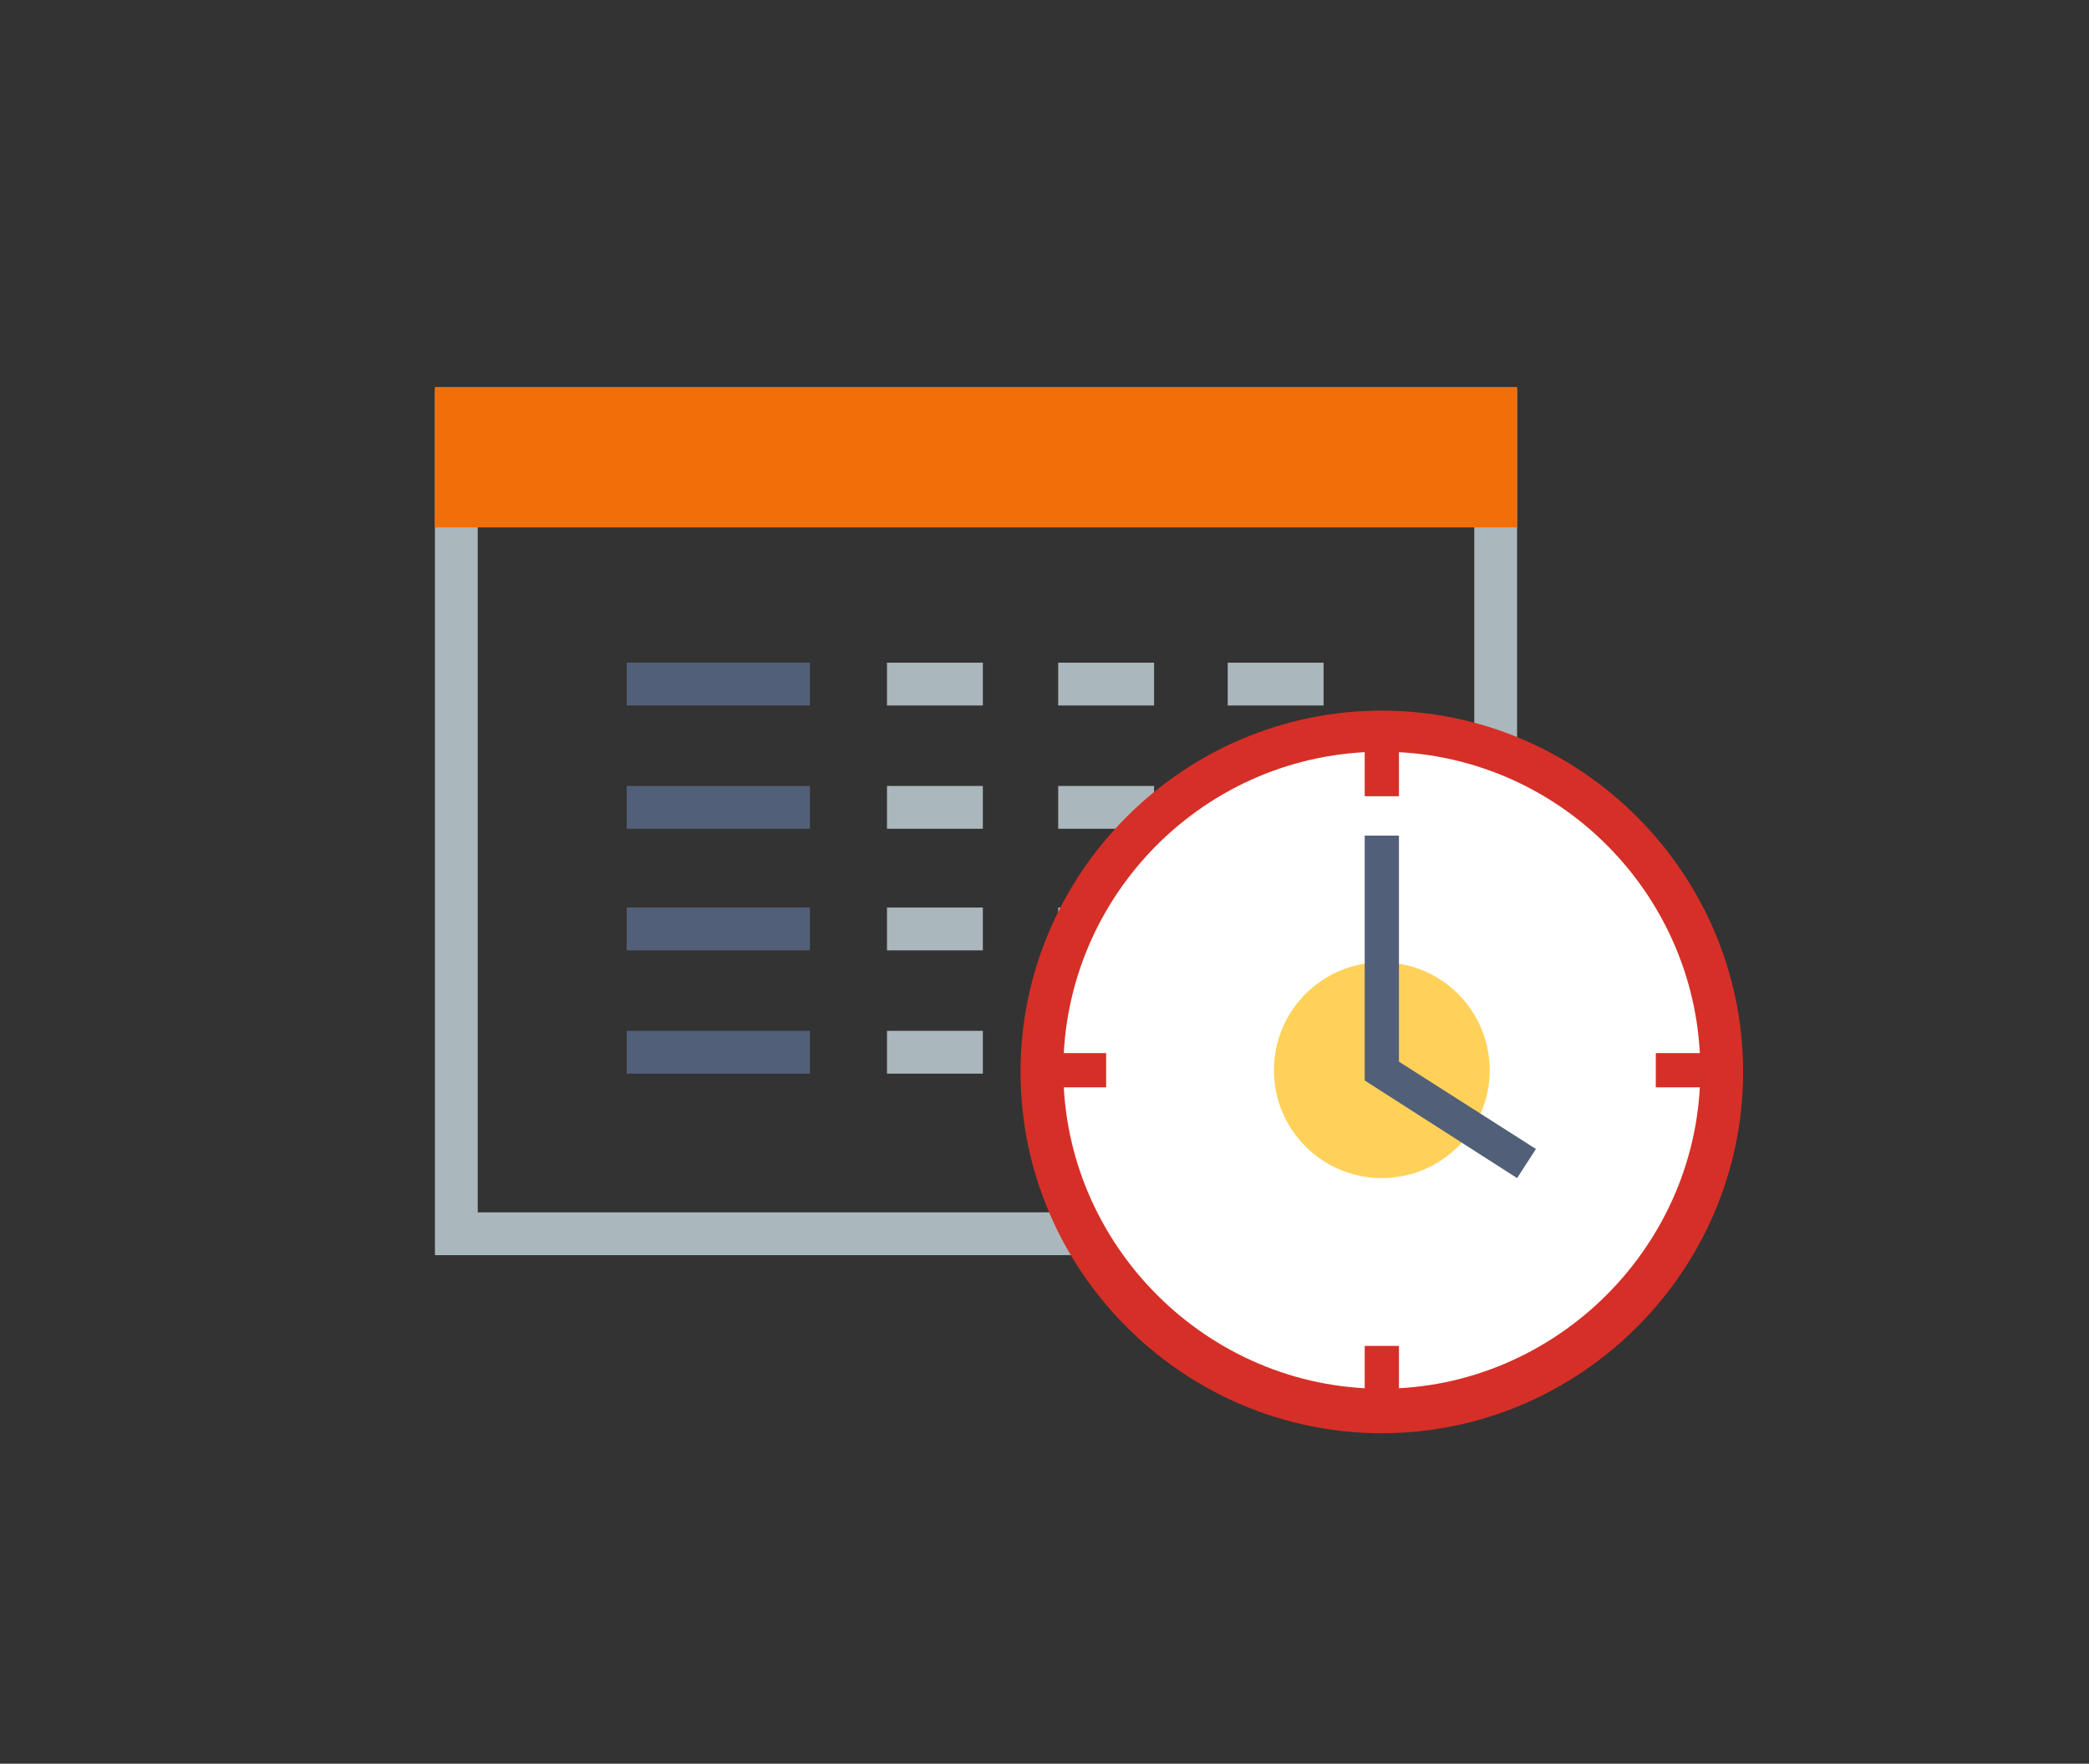 <?xml version="1.0" encoding="utf-8"?>
<!-- Generator: Adobe Illustrator 24.0.2, SVG Export Plug-In . SVG Version: 6.00 Build 0)  -->
<svg version="1.1" xmlns="http://www.w3.org/2000/svg" xmlns:xlink="http://www.w3.org/1999/xlink" x="0px" y="0px"
	 viewBox="0 0 122 103" style="enable-background:new 0 0 122 103;" xml:space="preserve">
<rect x="0" y="0" width="122" height="103" fill="#333333" stroke="none"/>
<style type="text/css">
	.st0{fill:none;}
	.st1{fill:#525F78;}
	.st2{fill:#AAB7BD;}
	.st3{fill:#F26E09;}
	.st4{fill:#FFFFFF;}
	.st5{fill:#D62F27;}
	.st6{fill:#FFD159;}
</style>
<g id="Layer_2">
	<rect class="st0" width="122" height="103"/>
</g>
<g id="Layer_1">
	<g>
		<g>
			<g>
				<rect x="36.6" y="38.7" class="st1" width="10.7" height="2.5"/>
				<rect x="36.6" y="45.9" class="st1" width="10.7" height="2.5"/>
				<rect x="36.6" y="53" class="st1" width="10.7" height="2.5"/>
				<rect x="36.6" y="60.2" class="st1" width="10.7" height="2.5"/>
				<rect x="51.8" y="38.7" class="st2" width="5.6" height="2.5"/>
				<rect x="51.8" y="45.9" class="st2" width="5.6" height="2.5"/>
				<rect x="51.8" y="53" class="st2" width="5.6" height="2.5"/>
				<rect x="51.8" y="60.2" class="st2" width="5.6" height="2.5"/>
				<rect x="61.8" y="38.7" class="st2" width="5.6" height="2.5"/>
				<rect x="61.8" y="45.9" class="st2" width="5.6" height="2.5"/>
				<rect x="61.8" y="53" class="st2" width="5.6" height="2.5"/>
				<rect x="61.8" y="60.2" class="st2" width="5.6" height="2.5"/>
				<rect x="71.7" y="38.7" class="st2" width="5.6" height="2.5"/>
				<rect x="71.7" y="45.9" class="st2" width="5.6" height="2.5"/>
				<rect x="71.7" y="53" class="st2" width="5.6" height="2.5"/>
				<rect x="71.7" y="60.2" class="st2" width="5.6" height="2.5"/>
			</g>
		</g>
		<path class="st2" d="M88.6,73.3H25.4V22.7h63.2V73.3z M27.9,70.8h58.2V25.2H27.9V70.8z"/>
		<rect x="25.4" y="22.6" class="st3" width="63.2" height="8.2"/>
		<g>
			<g>
				<circle class="st4" cx="80.7" cy="62.5" r="19.9"/>
				<path class="st5" d="M80.7,83.7c-11.6,0-21.1-9.5-21.1-21.1c0-11.6,9.5-21.1,21.1-21.1s21.1,9.5,21.1,21.1
					C101.8,74.2,92.3,83.7,80.7,83.7z M80.7,43.9c-10.3,0-18.6,8.4-18.6,18.6s8.4,18.6,18.6,18.6s18.6-8.4,18.6-18.6
					S91,43.9,80.7,43.9z"/>
			</g>
			<circle class="st6" cx="80.7" cy="62.5" r="6.3"/>
			<polygon class="st1" points="88.6,68.8 79.7,63.1 79.7,48.8 81.7,48.8 81.7,62 89.7,67.1 			"/>
			<rect x="60.8" y="61.5" class="st5" width="3.8" height="2"/>
			<rect x="96.7" y="61.5" class="st5" width="3.8" height="2"/>
			<rect x="79.7" y="42.7" class="st5" width="2" height="3.8"/>
			<rect x="79.7" y="78.6" class="st5" width="2" height="3.8"/>
		</g>
	</g>
</g>
</svg>
